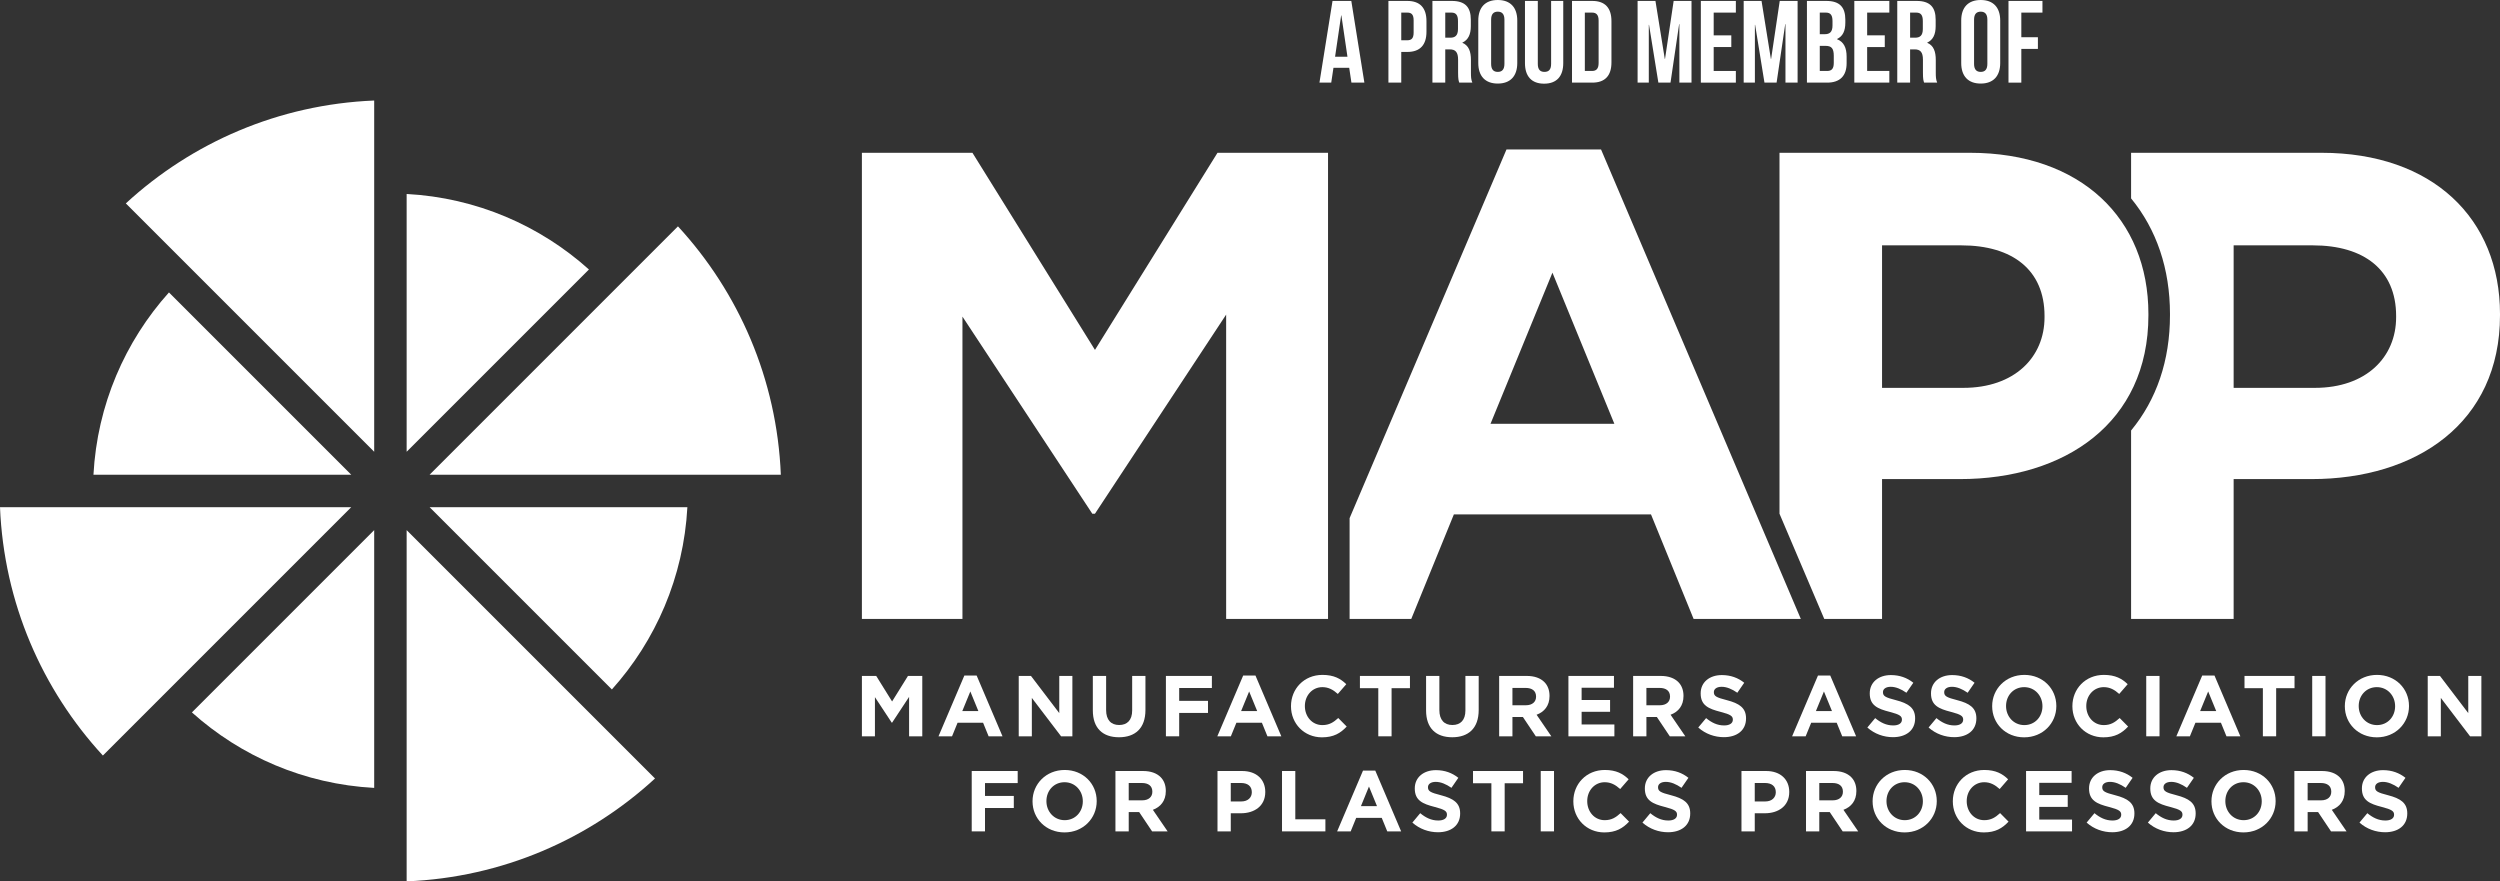 <?xml version="1.0" encoding="UTF-8"?> <svg xmlns="http://www.w3.org/2000/svg" id="Layer_1" viewBox="0 0 1024.357 361.13"><rect x="0" y="0" width="1024.357" height="361.13" fill="#333333" stroke="none"/><defs><style>.cls-1{fill:#fff;}</style></defs><path class="cls-1" d="M166.62,361.13c39.202-1.602,74.766-17.293,101.767-42.152l-101.767-101.767v143.919Z"></path><path class="cls-1" d="M153.322,185.107V41.188c-39.202,1.602-74.766,17.293-101.767,42.152l101.767,101.767Z"></path><path class="cls-1" d="M0,207.808c1.602,39.202,17.293,74.766,42.152,101.767l101.767-101.767H0Z"></path><path class="cls-1" d="M319.942,194.51c-1.602-39.202-17.293-74.766-42.152-101.767l-101.767,101.767h143.919Z"></path><path class="cls-1" d="M69.229,119.82c-17.969,20.033-29.395,46.045-30.936,74.69h105.626l-74.69-74.69Z"></path><path class="cls-1" d="M153.322,322.837v-105.626l-74.69,74.69c20.033,17.969,46.045,29.395,74.69,30.936Z"></path><path class="cls-1" d="M250.713,282.498c17.969-20.033,29.395-46.045,30.936-74.69h-105.626l74.69,74.69Z"></path><path class="cls-1" d="M166.62,79.481v105.626l74.69-74.69c-20.033-17.969-46.045-29.395-74.69-30.936Z"></path><path class="cls-1" d="M353.156,276.957h5.867l6.503,10.462,6.503-10.462h5.867v24.738h-5.407v-16.15l-6.962,10.566h-.141l-6.892-10.461v16.045h-5.337v-24.738Z"></path><path class="cls-1" d="M395.148,276.781h5.018l10.602,24.915h-5.69l-2.262-5.549h-10.461l-2.262,5.549h-5.549l10.602-24.915ZM400.873,291.341l-3.287-8.022-3.287,8.022h6.574Z"></path><path class="cls-1" d="M417.418,276.957h5.019l11.591,15.232v-15.232h5.372v24.738h-4.629l-11.98-15.727v15.727h-5.373v-24.738Z"></path><path class="cls-1" d="M447.782,291.093v-14.136h5.442v13.995c0,4.029,2.014,6.114,5.337,6.114s5.337-2.015,5.337-5.937v-14.172h5.442v13.96c0,7.492-4.205,11.167-10.849,11.167s-10.708-3.711-10.708-10.991Z"></path><path class="cls-1" d="M477.721,276.957h18.835v4.948h-13.393v5.266h11.803v4.947h-11.803v9.577h-5.442v-24.738Z"></path><path class="cls-1" d="M509.39,276.781h5.019l10.602,24.915h-5.69l-2.262-5.549h-10.461l-2.262,5.549h-5.549l10.601-24.915ZM515.116,291.341l-3.287-8.022-3.286,8.022h6.573Z"></path><path class="cls-1" d="M528.975,289.397v-.07c0-7.033,5.3-12.793,12.898-12.793,4.665,0,7.457,1.554,9.754,3.816l-3.464,3.994c-1.908-1.733-3.851-2.792-6.325-2.792-4.17,0-7.174,3.463-7.174,7.704v.07c0,4.241,2.933,7.775,7.174,7.775,2.827,0,4.559-1.131,6.503-2.898l3.463,3.498c-2.545,2.722-5.372,4.418-10.142,4.418-7.28,0-12.687-5.619-12.687-12.723Z"></path><path class="cls-1" d="M564.744,281.976h-7.528v-5.019h20.498v5.019h-7.528v19.72h-5.442v-19.72Z"></path><path class="cls-1" d="M584.327,291.093v-14.136h5.442v13.995c0,4.029,2.014,6.114,5.337,6.114s5.337-2.015,5.337-5.937v-14.172h5.442v13.96c0,7.492-4.205,11.167-10.849,11.167s-10.708-3.711-10.708-10.991Z"></path><path class="cls-1" d="M614.267,276.957h11.309c3.146,0,5.584.884,7.21,2.509,1.378,1.378,2.121,3.322,2.121,5.654v.071c0,3.993-2.156,6.503-5.301,7.669l6.043,8.835h-6.361l-5.301-7.916h-4.276v7.916h-5.443v-24.738ZM625.222,288.973c2.651,0,4.17-1.414,4.17-3.498v-.071c0-2.332-1.626-3.534-4.276-3.534h-5.407v7.103h5.513Z"></path><path class="cls-1" d="M642.649,276.957h18.659v4.843h-13.252v5.018h11.662v4.841h-11.662v5.196h13.429v4.841h-18.837v-24.738Z"></path><path class="cls-1" d="M669.161,276.957h11.309c3.145,0,5.583.884,7.209,2.509,1.378,1.378,2.12,3.322,2.12,5.654v.071c0,3.993-2.155,6.503-5.3,7.669l6.043,8.835h-6.361l-5.301-7.916h-4.276v7.916h-5.442v-24.738ZM680.116,288.973c2.651,0,4.17-1.414,4.17-3.498v-.071c0-2.332-1.626-3.534-4.276-3.534h-5.407v7.103h5.513Z"></path><path class="cls-1" d="M695.848,298.091l3.217-3.851c2.227,1.837,4.559,3.003,7.386,3.003,2.227,0,3.57-.883,3.57-2.332v-.07c0-1.378-.848-2.086-4.983-3.145-4.983-1.273-8.199-2.651-8.199-7.563v-.07c0-4.488,3.605-7.457,8.659-7.457,3.604,0,6.679,1.131,9.188,3.145l-2.827,4.1c-2.191-1.519-4.346-2.439-6.432-2.439-2.085,0-3.18.955-3.18,2.156v.07c0,1.626,1.06,2.156,5.337,3.252,5.019,1.307,7.846,3.11,7.846,7.421v.07c0,4.913-3.747,7.669-9.082,7.669-3.747,0-7.528-1.307-10.497-3.958Z"></path><path class="cls-1" d="M744.908,276.781h5.019l10.6,24.915h-5.689l-2.262-5.549h-10.46l-2.263,5.549h-5.549l10.602-24.915ZM750.633,291.341l-3.288-8.022-3.286,8.022h6.574Z"></path><path class="cls-1" d="M765.13,298.091l3.216-3.851c2.228,1.837,4.558,3.003,7.387,3.003,2.225,0,3.568-.883,3.568-2.332v-.07c0-1.378-.847-2.086-4.982-3.145-4.982-1.273-8.2-2.651-8.2-7.563v-.07c0-4.488,3.606-7.457,8.659-7.457,3.606,0,6.681,1.131,9.19,3.145l-2.827,4.1c-2.191-1.519-4.348-2.439-6.433-2.439s-3.179.955-3.179,2.156v.07c0,1.626,1.058,2.156,5.337,3.252,5.016,1.307,7.844,3.11,7.844,7.421v.07c0,4.913-3.745,7.669-9.081,7.669-3.747,0-7.528-1.307-10.496-3.958Z"></path><path class="cls-1" d="M790.225,298.091l3.216-3.851c2.228,1.837,4.56,3.003,7.387,3.003,2.225,0,3.57-.883,3.57-2.332v-.07c0-1.378-.849-2.086-4.984-3.145-4.982-1.273-8.198-2.651-8.198-7.563v-.07c0-4.488,3.604-7.457,8.659-7.457,3.604,0,6.679,1.131,9.188,3.145l-2.827,4.1c-2.191-1.519-4.346-2.439-6.431-2.439s-3.181.955-3.181,2.156v.07c0,1.626,1.06,2.156,5.337,3.252,5.019,1.307,7.846,3.11,7.846,7.421v.07c0,4.913-3.747,7.669-9.083,7.669-3.745,0-7.526-1.307-10.496-3.958Z"></path><path class="cls-1" d="M816.277,289.397v-.07c0-7.033,5.548-12.793,13.182-12.793s13.11,5.69,13.11,12.722v.07c0,7.033-5.548,12.794-13.182,12.794s-13.11-5.691-13.11-12.723ZM836.881,289.397v-.07c0-4.241-3.111-7.774-7.494-7.774s-7.421,3.463-7.421,7.704v.07c0,4.241,3.111,7.775,7.494,7.775s7.421-3.463,7.421-7.705Z"></path><path class="cls-1" d="M849.149,289.397v-.07c0-7.033,5.3-12.793,12.898-12.793,4.664,0,7.457,1.554,9.753,3.816l-3.463,3.994c-1.908-1.733-3.851-2.792-6.324-2.792-4.171,0-7.176,3.463-7.176,7.704v.07c0,4.241,2.934,7.775,7.176,7.775,2.827,0,4.558-1.131,6.502-2.898l3.463,3.498c-2.543,2.722-5.371,4.418-10.142,4.418-7.28,0-12.687-5.619-12.687-12.723Z"></path><path class="cls-1" d="M879.406,276.957h5.443v24.738h-5.443v-24.738Z"></path><path class="cls-1" d="M902.346,276.781h5.019l10.602,24.915h-5.691l-2.262-5.549h-10.46l-2.262,5.549h-5.55l10.602-24.915ZM908.07,291.341l-3.286-8.022-3.286,8.022h6.572Z"></path><path class="cls-1" d="M927.195,281.976h-7.528v-5.019h20.497v5.019h-7.526v19.72h-5.443v-19.72Z"></path><path class="cls-1" d="M947.414,276.957h5.443v24.738h-5.443v-24.738Z"></path><path class="cls-1" d="M960.778,289.397v-.07c0-7.033,5.548-12.793,13.182-12.793s13.11,5.69,13.11,12.722v.07c0,7.033-5.548,12.794-13.182,12.794s-13.11-5.691-13.11-12.723ZM981.381,289.397v-.07c0-4.241-3.111-7.774-7.494-7.774s-7.421,3.463-7.421,7.704v.07c0,4.241,3.111,7.775,7.494,7.775s7.421-3.463,7.421-7.705Z"></path><path class="cls-1" d="M994.744,276.957h5.019l11.592,15.232v-15.232h5.371v24.738h-4.63l-11.979-15.727v15.727h-5.373v-24.738Z"></path><path class="cls-1" d="M398.154,315.915h18.835v4.947h-13.393v5.266h11.803v4.947h-11.803v9.577h-5.442v-24.737Z"></path><path class="cls-1" d="M423.074,328.354v-.071c0-7.033,5.548-12.793,13.181-12.793s13.112,5.69,13.112,12.722v.07c0,7.033-5.549,12.793-13.182,12.793s-13.111-5.69-13.111-12.721ZM443.677,328.354v-.071c0-4.241-3.111-7.774-7.493-7.774s-7.421,3.463-7.421,7.704v.07c0,4.241,3.11,7.775,7.492,7.775s7.422-3.464,7.422-7.704Z"></path><path class="cls-1" d="M457.041,315.915h11.309c3.146,0,5.584.883,7.21,2.508,1.378,1.378,2.121,3.322,2.121,5.654v.071c0,3.993-2.156,6.503-5.301,7.669l6.043,8.835h-6.361l-5.301-7.916h-4.276v7.916h-5.443v-24.737ZM467.997,327.93c2.651,0,4.17-1.414,4.17-3.498v-.071c0-2.332-1.626-3.534-4.276-3.534h-5.407v7.103h5.513Z"></path><path class="cls-1" d="M498.858,315.915h10.106c5.902,0,9.472,3.498,9.472,8.552v.07c0,5.725-4.453,8.694-10.002,8.694h-4.134v7.421h-5.442v-24.737ZM508.611,328.39c2.722,0,4.311-1.626,4.311-3.747v-.07c0-2.438-1.696-3.746-4.417-3.746h-4.206v7.563h4.311Z"></path><path class="cls-1" d="M525.297,315.915h5.443v19.79h12.333v4.947h-17.776v-24.737Z"></path><path class="cls-1" d="M558.487,315.738h5.018l10.602,24.915h-5.69l-2.262-5.549h-10.461l-2.262,5.549h-5.549l10.602-24.915ZM564.212,330.297l-3.287-8.022-3.287,8.022h6.574Z"></path><path class="cls-1" d="M578.706,337.047l3.217-3.851c2.227,1.837,4.559,3.003,7.386,3.003,2.227,0,3.57-.883,3.57-2.332v-.07c0-1.378-.848-2.086-4.983-3.145-4.983-1.273-8.199-2.651-8.199-7.563v-.07c0-4.488,3.605-7.457,8.659-7.457,3.604,0,6.679,1.131,9.188,3.145l-2.827,4.1c-2.191-1.52-4.346-2.439-6.432-2.439-2.085,0-3.18.955-3.18,2.156v.07c0,1.626,1.06,2.156,5.337,3.252,5.019,1.307,7.846,3.11,7.846,7.421v.07c0,4.912-3.747,7.669-9.082,7.669-3.747,0-7.528-1.307-10.497-3.958Z"></path><path class="cls-1" d="M611.084,320.932h-7.528v-5.018h20.498v5.018h-7.528v19.72h-5.442v-19.72Z"></path><path class="cls-1" d="M631.303,315.915h5.443v24.737h-5.443v-24.737Z"></path><path class="cls-1" d="M644.666,328.354v-.071c0-7.033,5.3-12.793,12.898-12.793,4.665,0,7.457,1.556,9.754,3.817l-3.464,3.993c-1.908-1.732-3.851-2.792-6.325-2.792-4.17,0-7.174,3.463-7.174,7.704v.07c0,4.241,2.933,7.775,7.174,7.775,2.827,0,4.559-1.131,6.503-2.899l3.463,3.499c-2.545,2.72-5.372,4.417-10.142,4.417-7.28,0-12.687-5.618-12.687-12.721Z"></path><path class="cls-1" d="M672.978,337.047l3.216-3.851c2.227,1.837,4.559,3.003,7.386,3.003,2.227,0,3.57-.883,3.57-2.332v-.07c0-1.378-.848-2.086-4.983-3.145-4.983-1.273-8.199-2.651-8.199-7.563v-.07c0-4.488,3.605-7.457,8.659-7.457,3.604,0,6.679,1.131,9.188,3.145l-2.827,4.1c-2.191-1.52-4.346-2.439-6.432-2.439-2.085,0-3.18.955-3.18,2.156v.07c0,1.626,1.06,2.156,5.337,3.252,5.019,1.307,7.846,3.11,7.846,7.421v.07c0,4.912-3.746,7.669-9.082,7.669-3.747,0-7.528-1.307-10.496-3.958Z"></path><path class="cls-1" d="M713.555,315.915h10.107c5.902,0,9.472,3.498,9.472,8.552v.07c0,5.725-4.453,8.694-10.002,8.694h-4.134v7.421h-5.443v-24.737ZM723.31,328.39c2.722,0,4.311-1.626,4.311-3.747v-.07c0-2.438-1.696-3.746-4.417-3.746h-4.206v7.563h4.311Z"></path><path class="cls-1" d="M739.997,315.915h11.309c3.145,0,5.582.883,7.208,2.508,1.378,1.378,2.121,3.322,2.121,5.654v.071c0,3.993-2.155,6.503-5.3,7.669l6.043,8.835h-6.361l-5.302-7.916h-4.276v7.916h-5.441v-24.737ZM750.951,327.93c2.65,0,4.169-1.414,4.169-3.498v-.071c0-2.332-1.626-3.534-4.276-3.534h-5.407v7.103h5.514Z"></path><path class="cls-1" d="M767.285,328.354v-.071c0-7.033,5.548-12.793,13.182-12.793s13.11,5.69,13.11,12.722v.07c0,7.033-5.548,12.793-13.18,12.793s-13.112-5.69-13.112-12.721ZM787.888,328.354v-.071c0-4.241-3.111-7.774-7.492-7.774s-7.423,3.463-7.423,7.704v.07c0,4.241,3.111,7.775,7.494,7.775s7.421-3.464,7.421-7.704Z"></path><path class="cls-1" d="M800.157,328.354v-.071c0-7.033,5.3-12.793,12.898-12.793,4.664,0,7.457,1.556,9.753,3.817l-3.463,3.993c-1.908-1.732-3.851-2.792-6.324-2.792-4.171,0-7.176,3.463-7.176,7.704v.07c0,4.241,2.934,7.775,7.176,7.775,2.827,0,4.558-1.131,6.502-2.899l3.463,3.499c-2.543,2.72-5.371,4.417-10.142,4.417-7.28,0-12.687-5.618-12.687-12.721Z"></path><path class="cls-1" d="M830.166,315.915h18.659v4.841h-13.253v5.018h11.663v4.843h-11.663v5.195h13.43v4.841h-18.837v-24.737Z"></path><path class="cls-1" d="M854.981,337.047l3.216-3.851c2.228,1.837,4.56,3.003,7.387,3.003,2.225,0,3.57-.883,3.57-2.332v-.07c0-1.378-.849-2.086-4.982-3.145-4.984-1.273-8.2-2.651-8.2-7.563v-.07c0-4.488,3.604-7.457,8.659-7.457,3.604,0,6.679,1.131,9.188,3.145l-2.827,4.1c-2.191-1.52-4.346-2.439-6.431-2.439-2.087,0-3.181.955-3.181,2.156v.07c0,1.626,1.06,2.156,5.337,3.252,5.019,1.307,7.846,3.11,7.846,7.421v.07c0,4.912-3.747,7.669-9.083,7.669-3.745,0-7.528-1.307-10.496-3.958Z"></path><path class="cls-1" d="M880.078,337.047l3.216-3.851c2.228,1.837,4.56,3.003,7.387,3.003,2.225,0,3.57-.883,3.57-2.332v-.07c0-1.378-.849-2.086-4.982-3.145-4.984-1.273-8.2-2.651-8.2-7.563v-.07c0-4.488,3.604-7.457,8.659-7.457,3.604,0,6.679,1.131,9.188,3.145l-2.827,4.1c-2.191-1.52-4.346-2.439-6.431-2.439-2.087,0-3.181.955-3.181,2.156v.07c0,1.626,1.06,2.156,5.337,3.252,5.019,1.307,7.846,3.11,7.846,7.421v.07c0,4.912-3.747,7.669-9.083,7.669-3.745,0-7.528-1.307-10.496-3.958Z"></path><path class="cls-1" d="M906.129,328.354v-.071c0-7.033,5.548-12.793,13.182-12.793s13.11,5.69,13.11,12.722v.07c0,7.033-5.548,12.793-13.182,12.793s-13.11-5.69-13.11-12.721ZM926.732,328.354v-.071c0-4.241-3.111-7.774-7.494-7.774s-7.421,3.463-7.421,7.704v.07c0,4.241,3.111,7.775,7.494,7.775s7.421-3.464,7.421-7.704Z"></path><path class="cls-1" d="M940.095,315.915h11.309c3.145,0,5.584.883,7.21,2.508,1.378,1.378,2.121,3.322,2.121,5.654v.071c0,3.993-2.157,6.503-5.302,7.669l6.045,8.835h-6.363l-5.3-7.916h-4.276v7.916h-5.443v-24.737ZM951.052,327.93c2.65,0,4.169-1.414,4.169-3.498v-.071c0-2.332-1.626-3.534-4.276-3.534h-5.407v7.103h5.514Z"></path><path class="cls-1" d="M966.784,337.047l3.216-3.851c2.228,1.837,4.56,3.003,7.387,3.003,2.225,0,3.57-.883,3.57-2.332v-.07c0-1.378-.849-2.086-4.982-3.145-4.984-1.273-8.2-2.651-8.2-7.563v-.07c0-4.488,3.604-7.457,8.659-7.457,3.604,0,6.679,1.131,9.188,3.145l-2.827,4.1c-2.191-1.52-4.346-2.439-6.431-2.439-2.087,0-3.181.955-3.181,2.156v.07c0,1.626,1.06,2.156,5.337,3.252,5.019,1.307,7.846,3.11,7.846,7.421v.07c0,4.912-3.747,7.669-9.083,7.669-3.745,0-7.528-1.307-10.496-3.958Z"></path><path class="cls-1" d="M889.132,129.181c0,18.495-5.481,34.561-15.933,47.215v77.205h42.019v-57.299h31.923c42.837,0,77.216-22.919,77.216-67.121v-.546c0-39.017-27.558-66.029-73.124-66.029h-78.034v18.686c10.443,12.708,15.933,28.882,15.933,47.343v.546ZM915.218,100.532h32.469c21.009,0,34.107,10.096,34.107,28.922v.545c0,16.372-12.279,28.922-33.288,28.922h-33.287v-58.39Z"></path><path class="cls-1" d="M747.476,253.601h23.679v-57.299h31.923c42.837,0,77.216-22.919,77.216-67.121v-.546c0-39.017-27.558-66.029-73.124-66.029h-78.034v147.897l16.867,39.638,1.472,3.46ZM771.155,100.532h32.469c21.009,0,34.107,10.096,34.107,28.922v.545c0,16.372-12.279,28.922-33.288,28.922h-33.287v-58.39Z"></path><path class="cls-1" d="M578.254,253.601l17.462-42.838h80.763l17.462,42.838h43.93l-81.856-192.359h-38.745l-64.283,151.067v41.292h25.266ZM636.099,111.719l25.375,61.937h-50.751l25.376-61.937Z"></path><polygon class="cls-1" points="544.151 62.606 498.858 62.606 448.654 143.37 398.449 62.606 353.156 62.606 353.156 253.601 394.357 253.601 394.357 129.727 447.562 210.49 448.654 210.49 502.406 128.909 502.406 253.601 535.417 253.601 544.151 253.601 544.151 62.606"></polygon><path class="cls-1" d="M559.044,33.857h-5.308l-.908-6.073h-6.456l-.908,6.073h-4.83l5.356-33.474h7.699l5.356,33.474ZM547.041,23.241h5.069l-2.487-16.929h-.096l-2.487,16.929Z"></path><path class="cls-1" d="M584.485,8.656v4.352c0,5.356-2.582,8.273-7.842,8.273h-2.487v12.577h-5.26V.383h7.747c5.26,0,7.842,2.917,7.842,8.273ZM574.155,5.165v11.334h2.487c1.674,0,2.582-.765,2.582-3.156v-5.021c0-2.391-.908-3.156-2.582-3.156h-2.487Z"></path><path class="cls-1" d="M597.922,33.857c-.287-.861-.478-1.387-.478-4.112v-5.261c0-3.108-1.052-4.256-3.443-4.256h-1.817v13.629h-5.26V.383h7.938c5.452,0,7.795,2.535,7.795,7.699v2.63c0,3.443-1.1,5.643-3.443,6.743v.096c2.63,1.1,3.491,3.587,3.491,7.077v5.165c0,1.626.048,2.821.574,4.065h-5.356ZM592.184,5.165v10.281h2.057c1.961,0,3.156-.861,3.156-3.539v-3.3c0-2.391-.813-3.443-2.678-3.443h-2.535Z"></path><path class="cls-1" d="M605.717,8.416c0-5.356,2.822-8.416,7.986-8.416s7.986,3.061,7.986,8.416v17.407c0,5.356-2.821,8.416-7.986,8.416s-7.986-3.061-7.986-8.416V8.416ZM610.977,26.158c0,2.391,1.053,3.3,2.726,3.3s2.726-.908,2.726-3.3V8.082c0-2.391-1.052-3.3-2.726-3.3s-2.726.908-2.726,3.3v18.076Z"></path><path class="cls-1" d="M630.106.383v25.823c0,2.391,1.052,3.252,2.726,3.252s2.726-.861,2.726-3.252V.383h4.973v25.488c0,5.356-2.678,8.416-7.843,8.416s-7.842-3.061-7.842-8.416V.383h5.26Z"></path><path class="cls-1" d="M644.117.383h8.321c5.26,0,7.843,2.917,7.843,8.273v16.928c0,5.356-2.583,8.273-7.843,8.273h-8.321V.383ZM649.377,5.165v23.91h2.965c1.674,0,2.679-.861,2.679-3.252V8.416c0-2.391-1.005-3.252-2.679-3.252h-2.965Z"></path><path class="cls-1" d="M682.134,24.149h.096l3.538-23.767h7.317v33.474h-4.973V9.851h-.095l-3.539,24.006h-4.973l-3.826-23.671h-.096v23.671h-4.591V.383h7.317l3.826,23.767Z"></path><path class="cls-1" d="M702.17,14.49h7.221v4.782h-7.221v9.803h9.086v4.782h-14.347V.383h14.347v4.782h-9.086v9.325Z"></path><path class="cls-1" d="M725.603,24.149h.096l3.538-23.767h7.317v33.474h-4.973V9.851h-.095l-3.539,24.006h-4.973l-3.826-23.671h-.096v23.671h-4.591V.383h7.317l3.826,23.767Z"></path><path class="cls-1" d="M756.112,8.082v1.195c0,3.443-1.052,5.595-3.395,6.695v.096c2.821,1.1,3.921,3.587,3.921,7.125v2.726c0,5.164-2.725,7.938-7.986,7.938h-8.273V.383h7.938c5.452,0,7.795,2.535,7.795,7.699ZM745.639,5.165v8.847h2.057c1.961,0,3.156-.861,3.156-3.539v-1.865c0-2.391-.813-3.443-2.678-3.443h-2.535ZM745.639,18.794v10.281h3.013c1.77,0,2.726-.813,2.726-3.3v-2.917c0-3.108-1.004-4.065-3.395-4.065h-2.343Z"></path><path class="cls-1" d="M765.053,14.49h7.221v4.782h-7.221v9.803h9.086v4.782h-14.347V.383h14.347v4.782h-9.086v9.325Z"></path><path class="cls-1" d="M788.39,33.857c-.287-.861-.478-1.387-.478-4.112v-5.261c0-3.108-1.053-4.256-3.444-4.256h-1.817v13.629h-5.26V.383h7.938c5.452,0,7.795,2.535,7.795,7.699v2.63c0,3.443-1.1,5.643-3.443,6.743v.096c2.63,1.1,3.491,3.587,3.491,7.077v5.165c0,1.626.048,2.821.574,4.065h-5.356ZM782.651,5.165v10.281h2.057c1.961,0,3.156-.861,3.156-3.539v-3.3c0-2.391-.813-3.443-2.678-3.443h-2.535Z"></path><path class="cls-1" d="M803.597,8.416c0-5.356,2.822-8.416,7.986-8.416s7.986,3.061,7.986,8.416v17.407c0,5.356-2.821,8.416-7.986,8.416s-7.986-3.061-7.986-8.416V8.416ZM808.857,26.158c0,2.391,1.053,3.3,2.726,3.3s2.726-.908,2.726-3.3V8.082c0-2.391-1.052-3.3-2.726-3.3s-2.726.908-2.726,3.3v18.076Z"></path><path class="cls-1" d="M828.225,15.255h6.79v4.782h-6.79v13.82h-5.26V.383h13.916v4.782h-8.656v10.09Z"></path></svg> 